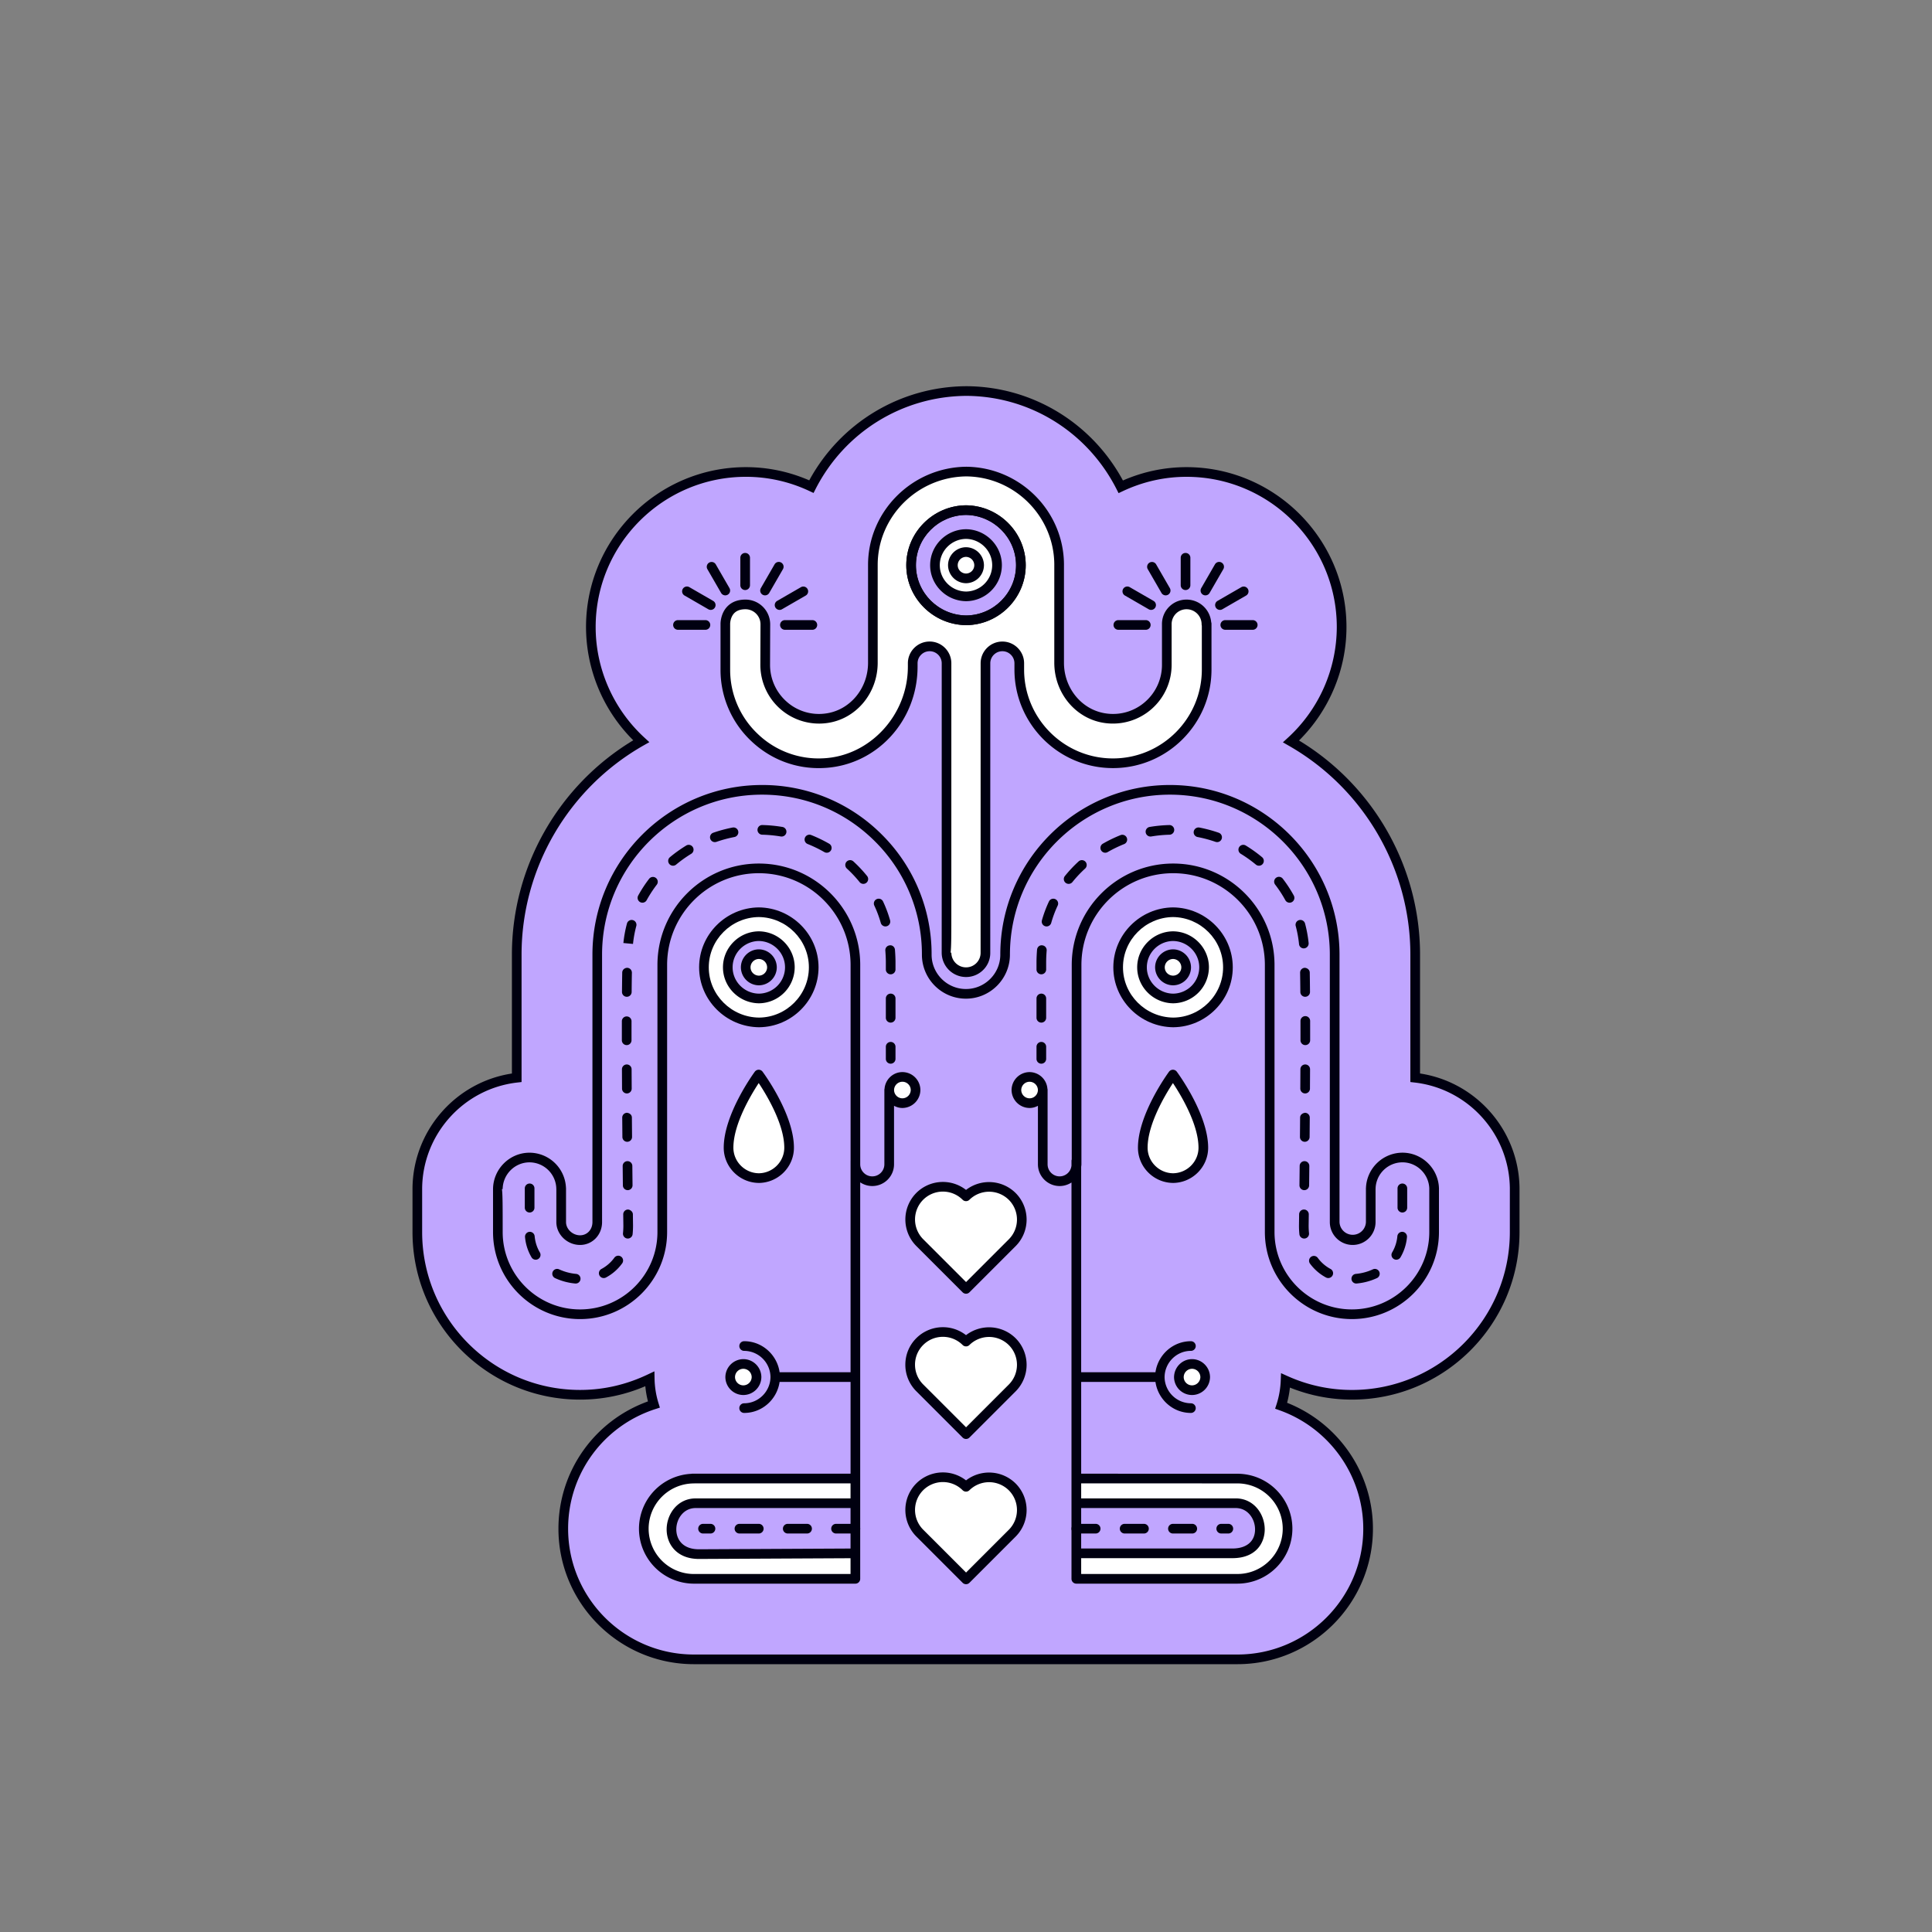 <?xml version="1.0" encoding="UTF-8"?>
<svg data-bbox="42.702 39.981 114.598 132.294" xmlns="http://www.w3.org/2000/svg" width="200" height="200" viewBox="0 0 200 200" data-type="color">
    <rect x="0" y="0" width="200" height="200" fill="#808080" stroke="none"/>
    <g>
        <path fill="#C0A6FF" d="M146.501 111.565V98.821c0-9.443-5.184-17.695-12.853-22.069 3.21-2.935 5.237-7.145 5.237-11.838 0-8.866-7.188-16.054-16.054-16.054-2.438 0-4.74.559-6.81 1.532-2.956-5.808-8.965-9.842-15.899-9.91h-.163c-6.959.068-12.992 4.094-15.964 9.894a15.955 15.955 0 00-6.776-1.516c-8.866 0-16.054 7.188-16.054 16.054 0 4.682 2.017 8.883 5.215 11.818-7.688 4.37-12.886 12.632-12.886 22.089v12.746c-5.728.659-10.234 5.54-10.291 11.444v4.53c0 9.29 7.557 16.847 16.846 16.847 2.583 0 5.022-.601 7.212-1.645.019.92.166 1.809.426 2.65-5.431 1.757-9.376 6.85-9.376 12.859 0 7.457 6.067 13.524 13.525 13.524H128.1c7.458 0 13.525-6.067 13.525-13.524 0-5.869-3.765-10.863-8.999-12.73a9.652 9.652 0 00.456-2.613 16.728 16.728 0 006.869 1.48c9.29 0 16.847-7.557 16.847-16.847v-4.279c.002-.083.002-.166.001-.25-.059-5.908-4.568-10.791-10.298-11.448z" data-color="1"/>
        <path fill="#000010" d="M128.099 172.275H71.835c-7.733 0-14.025-6.291-14.025-14.023 0-5.934 3.704-11.17 9.267-13.179a10.075 10.075 0 01-.274-1.575 17.083 17.083 0 01-6.755 1.39c-9.565 0-17.346-7.781-17.346-17.347v-4.535c.057-5.957 4.45-10.986 10.291-11.876V98.821c0-9.064 4.796-17.503 12.562-22.186a16.587 16.587 0 01-4.89-11.722c0-9.128 7.426-16.554 16.554-16.554 2.26 0 4.463.46 6.554 1.367 3.243-5.958 9.4-9.68 16.182-9.745h.186c6.745.065 12.877 3.792 16.105 9.759a16.384 16.384 0 016.586-1.381c9.128 0 16.554 7.426 16.554 16.554 0 4.397-1.782 8.639-4.912 11.743 7.745 4.687 12.528 13.117 12.528 22.164v12.307c5.844.888 10.239 5.918 10.298 11.879l-.001 4.534c0 9.565-7.782 17.347-17.347 17.347-2.208 0-4.365-.419-6.421-1.245a10.086 10.086 0 01-.292 1.575c5.335 2.107 8.887 7.287 8.887 13.034-.002 7.733-6.293 14.024-14.027 14.024zm-60.354-30.316l.016.774c.017.856.153 1.701.404 2.512l.146.471-.47.152c-5.401 1.748-9.03 6.725-9.03 12.384 0 7.182 5.843 13.023 13.025 13.023H128.1c7.182 0 13.025-5.842 13.025-13.023 0-5.483-3.483-10.41-8.667-12.26l-.458-.163.15-.462a9.152 9.152 0 00.432-2.479l.028-.74.676.304a16.183 16.183 0 006.665 1.436c9.014 0 16.347-7.333 16.347-16.347l.001-4.523c-.055-5.608-4.292-10.317-9.855-10.955l-.443-.051v-13.19c0-8.911-4.828-17.201-12.601-21.635l-.596-.341.506-.463a15.585 15.585 0 005.074-11.469c0-8.576-6.978-15.554-15.554-15.554-2.281 0-4.5.499-6.597 1.483l-.438.206-.22-.432c-2.993-5.88-8.917-9.572-15.458-9.636h-.141c-6.58.063-12.529 3.75-15.537 9.621l-.22.43-.437-.204a15.398 15.398 0 00-6.565-1.469c-8.577 0-15.554 6.978-15.554 15.554 0 4.33 1.842 8.503 5.053 11.45l.506.464-.597.339c-7.792 4.429-12.633 12.727-12.633 21.654v13.192l-.443.051c-5.561.639-9.794 5.347-9.848 10.952v4.524c0 9.014 7.333 16.347 16.346 16.347 2.419 0 4.774-.537 6.998-1.596l.7-.331z" data-color="2"/>
        <path fill="#000010" d="M73.025 65.195h-2.84a.5.5 0 010-1h2.84a.5.5 0 010 1z" data-color="2"/>
        <path fill="#000010" d="M84.095 65.195h-2.841a.5.5 0 010-1h2.841a.5.5 0 010 1z" data-color="2"/>
        <path fill="#000010" d="M80.703 63.137a.5.5 0 01-.251-.933l2.46-1.42a.5.5 0 01.5.866l-2.46 1.42a.488.488 0 01-.249.067z" data-color="2"/>
        <path fill="#000010" d="M79.196 61.632a.5.5 0 01-.433-.75l1.42-2.46a.5.5 0 11.866.5l-1.42 2.46a.499.499 0 01-.433.25z" data-color="2"/>
        <path fill="#000010" d="M77.139 61.081a.5.5 0 01-.5-.5V57.74a.5.5 0 011 0v2.841a.5.5 0 01-.5.5z" data-color="2"/>
        <path fill="#000010" d="M75.083 61.632a.502.502 0 01-.434-.25l-1.42-2.46a.5.5 0 01.866-.5l1.42 2.46a.5.5 0 01-.432.75z" data-color="2"/>
        <path fill="#000010" d="M73.575 63.137a.494.494 0 01-.25-.067l-2.46-1.42a.5.5 0 11.5-.866l2.46 1.42a.5.5 0 01-.25.933z" data-color="2"/>
        <path fill="#FFFFFF" d="M121.433 94.433c3.15.031 5.682 2.575 5.682 5.705 0 3.129-2.533 5.673-5.657 5.701-3.175-.028-5.708-2.572-5.708-5.703.001-3.128 2.534-5.672 5.683-5.703z" data-color="3"/>
        <path fill="#000010" d="M121.463 106.341c-3.43-.03-6.212-2.813-6.212-6.203 0-3.387 2.771-6.17 6.178-6.204h.01c3.406.034 6.177 2.817 6.177 6.205s-2.76 6.17-6.153 6.202zm-.029-11.408c-2.858.031-5.183 2.364-5.183 5.204 0 2.844 2.338 5.178 5.212 5.203 2.837-.025 5.152-2.359 5.152-5.202.001-2.839-2.323-5.173-5.181-5.205z" data-color="2"/>
        <path fill="#C0A6FF" d="M121.434 96.912a3.234 3.234 0 00-3.213 3.225c0 1.77 1.432 3.208 3.227 3.224a3.228 3.228 0 003.198-3.224 3.234 3.234 0 00-3.212-3.225zm.006 4.588a1.367 1.367 0 01-1.364-1.363c0-.748.605-1.356 1.358-1.363a1.366 1.366 0 011.358 1.363 1.366 1.366 0 01-1.352 1.363z" data-color="1"/>
        <path fill="#000010" d="M121.452 103.861c-2.062-.018-3.731-1.688-3.731-3.724 0-2.034 1.664-3.705 3.708-3.726h.01c2.044.021 3.708 1.691 3.708 3.726a3.738 3.738 0 01-3.695 3.724zm-.018-6.449c-1.497.018-2.713 1.239-2.713 2.726 0 1.488 1.225 2.711 2.731 2.724a2.732 2.732 0 002.694-2.724c0-1.487-1.216-2.709-2.712-2.726zm.006 4.588h-.004a1.875 1.875 0 01-1.859-1.862c0-1.017.831-1.853 1.853-1.863a1.876 1.876 0 011.863 1.863 1.868 1.868 0 01-1.847 1.862h-.006zm-.012-2.726a.87.87 0 00-.853.863c0 .478.379.855.864.862a.867.867 0 00.852-.862.87.87 0 00-.863-.863z" data-color="2"/>
        <path fill="#FFFFFF" d="M78.554 94.433c3.15.031 5.682 2.575 5.682 5.705 0 3.129-2.533 5.673-5.657 5.701-3.175-.028-5.708-2.572-5.708-5.703.001-3.128 2.533-5.672 5.683-5.703z" data-color="3"/>
        <path fill="#000010" d="M78.584 106.341c-3.429-.03-6.212-2.813-6.212-6.203 0-3.387 2.771-6.17 6.177-6.204h.01c3.406.034 6.177 2.817 6.177 6.205s-2.76 6.17-6.152 6.202zm-.03-11.408c-2.858.031-5.182 2.364-5.182 5.204 0 2.844 2.338 5.178 5.212 5.203 2.837-.025 5.152-2.359 5.152-5.202 0-2.839-2.324-5.173-5.182-5.205z" data-color="2"/>
        <path fill="#C0A6FF" d="M78.554 96.912a3.234 3.234 0 00-3.213 3.225c0 1.77 1.432 3.208 3.227 3.224a3.228 3.228 0 003.198-3.224 3.233 3.233 0 00-3.212-3.225zm.006 4.588a1.367 1.367 0 01-1.364-1.363c0-.748.605-1.356 1.358-1.363a1.366 1.366 0 011.358 1.363c0 .748-.606 1.356-1.352 1.363z" data-color="1"/>
        <path fill="#000010" d="M78.572 103.861c-2.062-.018-3.731-1.688-3.731-3.724 0-2.034 1.664-3.705 3.708-3.726h.01c2.044.021 3.708 1.691 3.708 3.726a3.738 3.738 0 01-3.695 3.724zm-.018-6.449c-1.497.018-2.713 1.239-2.713 2.726 0 1.488 1.225 2.711 2.731 2.724a2.732 2.732 0 002.694-2.724c0-1.487-1.216-2.709-2.712-2.726zM78.56 102h-.004a1.875 1.875 0 01-1.859-1.862c0-1.017.831-1.853 1.853-1.863a1.876 1.876 0 011.863 1.863A1.869 1.869 0 0178.565 102h-.005zm-.012-2.726a.87.87 0 00-.853.863c0 .47.387.855.864.862a.867.867 0 00.852-.862.87.87 0 00-.863-.863z" data-color="2"/>
        <path fill="#FFFFFF" d="M78.554 121.957a3.155 3.155 0 01-3.134-3.147c0-3.332 3.12-7.573 3.12-7.573s3.148 4.241 3.148 7.574a3.154 3.154 0 01-3.134 3.146z" data-color="3"/>
        <path fill="#000010" d="M78.554 122.457h-.005c-2.001-.02-3.629-1.655-3.629-3.646 0-3.456 3.086-7.691 3.217-7.869a.499.499 0 01.402-.204h.001a.5.5 0 01.401.202c.133.179 3.247 4.413 3.247 7.872 0 1.991-1.628 3.626-3.629 3.646l-.005-.001zm-.012-10.338c-.822 1.25-2.622 4.267-2.622 6.691 0 1.443 1.181 2.63 2.634 2.646 1.453-.017 2.634-1.202 2.634-2.646 0-2.428-1.817-5.443-2.646-6.691z" data-color="2"/>
        <path fill="#FFFFFF" d="M121.433 121.957a3.155 3.155 0 01-3.134-3.147c0-3.332 3.12-7.573 3.12-7.573s3.148 4.241 3.148 7.574a3.153 3.153 0 01-3.134 3.146z" data-color="3"/>
        <path fill="#000010" d="M121.434 122.457h-.005c-2.001-.02-3.629-1.655-3.629-3.646 0-3.456 3.086-7.691 3.217-7.869a.499.499 0 01.402-.204h.001a.5.5 0 01.401.202c.133.179 3.247 4.413 3.247 7.872 0 1.991-1.628 3.626-3.629 3.646l-.005-.001zm-.012-10.338c-.822 1.251-2.622 4.267-2.622 6.691 0 1.443 1.181 2.63 2.634 2.646 1.453-.017 2.634-1.202 2.634-2.646-.001-2.428-1.817-5.442-2.646-6.691z" data-color="2"/>
        <path fill="#FFFFFF" d="M78.315 142.554a1.366 1.366 0 01-1.363 1.358 1.363 1.363 0 01-1.362-1.352 1.367 1.367 0 011.363-1.364 1.367 1.367 0 011.362 1.358z" data-color="3"/>
        <path fill="#000010" d="M76.952 144.412a1.868 1.868 0 01-1.862-1.847 1.877 1.877 0 011.863-1.868c1.017 0 1.853.831 1.863 1.853v.01a1.874 1.874 0 01-1.864 1.852zm0-2.715a.862.862 0 00-.863.868.864.864 0 00.862.847.87.87 0 00.863-.857.868.868 0 00-.862-.858z" data-color="2"/>
        <path fill="#FFFFFF" d="M71.665 153.057l.17.006a5.194 5.194 0 00-5.189 5.189 5.194 5.194 0 005.189 5.188h16.713v-10.383H71.665zm16.883 7.744l-16.187.08c-1.994 0-2.85-1.263-2.85-2.559 0-1.296.906-2.708 2.501-2.708h16.536v5.187z" data-color="3"/>
        <path fill="#FFFFFF" d="M124.761 142.554a1.366 1.366 0 01-1.363 1.358 1.363 1.363 0 01-1.362-1.352 1.367 1.367 0 011.363-1.364 1.367 1.367 0 011.362 1.358z" data-color="3"/>
        <path fill="#000010" d="M123.398 144.412a1.868 1.868 0 01-1.862-1.847c.009-1.034.845-1.868 1.862-1.868s1.854.831 1.863 1.853v.01a1.872 1.872 0 01-1.863 1.852zm0-2.715a.872.872 0 00-.862.868.864.864 0 00.862.847.87.87 0 00.863-.857.87.87 0 00-.863-.858z" data-color="2"/>
        <path fill="#FFFFFF" d="M128.1 153.062l-16.677-.006v10.383H128.1a5.194 5.194 0 005.189-5.188 5.196 5.196 0 00-5.189-5.189zm-.527 7.739h-16.151v-5.187h16.5c1.595 0 2.501 1.412 2.501 2.708 0 1.297-.856 2.479-2.85 2.479z" data-color="3"/>
        <path fill="#FFFFFF" d="M95.213 123.844a3.385 3.385 0 014.789 0 3.394 3.394 0 014.784.012 3.387 3.387 0 01.008 4.781l-4.789 4.79-4.79-4.79a3.388 3.388 0 01-.002-4.793z" data-color="3"/>
        <path fill="#000010" d="M100.005 133.926a.502.502 0 01-.354-.146l-4.79-4.789a3.894 3.894 0 01-.003-5.5 3.892 3.892 0 015.145-.312 3.907 3.907 0 015.136.323 3.894 3.894 0 01.009 5.487l-4.791 4.79a.491.491 0 01-.352.147zm-4.438-9.729a2.893 2.893 0 00.003 4.086l4.436 4.436 4.434-4.434a2.893 2.893 0 00-.006-4.076 2.903 2.903 0 00-4.08-.01.499.499 0 01-.705-.002 2.89 2.89 0 00-4.082 0z" data-color="2"/>
        <path fill="#FFFFFF" d="M95.213 138.879a3.385 3.385 0 014.789 0 3.394 3.394 0 014.784.012 3.387 3.387 0 01.008 4.781l-4.789 4.79-4.79-4.79a3.388 3.388 0 01-.002-4.793z" data-color="3"/>
        <path fill="#000010" d="M100.005 148.961a.502.502 0 01-.354-.146l-4.79-4.789a3.868 3.868 0 01-1.141-2.751c0-1.039.404-2.015 1.138-2.749a3.893 3.893 0 015.145-.312 3.905 3.905 0 015.136.323 3.893 3.893 0 01.009 5.486l-4.791 4.791a.491.491 0 01-.352.147zm-2.397-10.573c-.739 0-1.478.281-2.041.844a2.865 2.865 0 00-.845 2.041c0 .771.302 1.498.848 2.045l4.436 4.436 4.432-4.433a2.893 2.893 0 00-.004-4.077 2.901 2.901 0 00-4.079-.01.499.499 0 01-.705-.002 2.885 2.885 0 00-2.042-.844z" data-color="2"/>
        <path fill="#FFFFFF" d="M95.213 153.913a3.385 3.385 0 014.789 0 3.394 3.394 0 014.784.012 3.387 3.387 0 01.008 4.781l-4.789 4.79-4.79-4.789a3.39 3.39 0 01-.002-4.794z" data-color="3"/>
        <path fill="#000010" d="M100.005 163.996a.504.504 0 01-.354-.146l-4.79-4.79a3.893 3.893 0 01-.003-5.5 3.894 3.894 0 015.145-.312 3.908 3.908 0 015.136.323 3.894 3.894 0 01.009 5.487l-4.791 4.791a.492.492 0 01-.352.147zm-4.438-9.73a2.893 2.893 0 00.003 4.086l4.436 4.437 4.434-4.435a2.893 2.893 0 00-.006-4.076 2.903 2.903 0 00-4.08-.01.499.499 0 01-.705-.002 2.89 2.89 0 00-4.082 0z" data-color="2"/>
        <path fill="#FFFFFF" d="M124.891 64.629c0-1.136-.924-2.06-2.06-2.06a2.04 2.04 0 00-2.044 2.06v4.204a5.58 5.58 0 01-6.279 5.529c-2.826-.35-4.866-2.903-4.866-5.751V58.479l.001.003c0-5.277-4.308-9.613-9.603-9.665-5.373.052-9.681 4.387-9.681 9.663v10.129c0 2.848-2.04 5.402-4.866 5.751a5.58 5.58 0 01-6.279-5.529l.015-4.204c0-1.137-.924-2.06-2.059-2.06-2.114 0-2.082 2.011-2.082 2.011v4.734c0 5.502 4.582 9.935 10.138 9.69 5.235-.231 9.26-4.754 9.26-9.994v-.346c0-.965.785-1.75 1.75-1.75s1.75.785 1.75 1.75c0 0 0 29.955-.003 29.955 0 1.115.907 2.022 2.022 2.022a2 2 0 002.007-2.015l.003-29.962c0-.965.785-1.75 1.75-1.75s1.75.785 1.75 1.75v.651c0 5.357 4.343 9.699 9.699 9.699 5.357 0 9.699-4.343 9.699-9.699V64.58l-.022.049zm-24.866-.415c-3.175-.028-5.708-2.572-5.708-5.703 0-3.129 2.533-5.673 5.682-5.704 3.15.031 5.682 2.575 5.682 5.705.001 3.13-2.532 5.674-5.656 5.702z" data-color="3"/>
        <path fill="#000010" d="M100.005 101.141a2.525 2.525 0 01-2.522-2.522v-.009c.003-.38.003-29.65.003-29.946 0-.689-.561-1.25-1.25-1.25s-1.25.561-1.25 1.25v.347c0 5.644-4.277 10.252-9.738 10.493-2.815.135-5.482-.878-7.511-2.819a10.11 10.11 0 01-3.149-7.37V64.58c0-.036-.009-1.074.716-1.81.458-.466 1.085-.701 1.866-.701a2.563 2.563 0 012.56 2.56l-.015 4.205a5.08 5.08 0 001.717 3.8 5.02 5.02 0 004 1.231c2.524-.312 4.428-2.571 4.428-5.255V58.481c0-5.551 4.565-10.11 10.176-10.164 5.578.055 10.107 4.614 10.107 10.165l-.001.031V68.61c0 2.684 1.903 4.942 4.428 5.255a5.03 5.03 0 004-1.231 5.081 5.081 0 001.717-3.802v-4.203a2.507 2.507 0 01.729-1.802 2.534 2.534 0 011.815-.758 2.563 2.563 0 012.55 2.334.496.496 0 01.032.177v4.734c0 5.624-4.575 10.199-10.199 10.199s-10.199-4.575-10.199-10.199v-.65c0-.689-.561-1.25-1.25-1.25s-1.25.561-1.25 1.25l-.003 29.963a2.46 2.46 0 01-.717 1.767 2.5 2.5 0 01-1.79.747zm-1.601-2.522h.079c0 .84.683 1.522 1.522 1.522a1.504 1.504 0 001.507-1.508l.003-29.97c0-1.24 1.009-2.25 2.25-2.25s2.25 1.01 2.25 2.25v.65c0 5.072 4.127 9.199 9.199 9.199s9.199-4.127 9.199-9.199V64.77a.44.44 0 01-.022-.142c0-.86-.7-1.56-1.56-1.56a1.543 1.543 0 00-1.545 1.553v4.21a6.081 6.081 0 01-6.841 6.026c-3.024-.374-5.305-3.06-5.305-6.247V58.479l.001-.03c-.018-4.989-4.097-9.083-9.107-9.132-5.056.049-9.176 4.16-9.176 9.164V68.61c0 3.188-2.281 5.873-5.305 6.247a6.078 6.078 0 01-6.841-6.026l.015-4.204c0-.859-.7-1.559-1.56-1.559-.5 0-.886.134-1.148.396-.431.433-.434 1.103-.434 1.109v4.739a9.12 9.12 0 002.84 6.647 9.08 9.08 0 006.776 2.542c4.843-.213 8.782-4.472 8.782-9.493v-.347c0-1.24 1.01-2.25 2.25-2.25s2.25 1.01 2.25 2.25l-.001 25.274c.002 2.808.002 4.094-.078 4.684zm26.987-33.99h.01-.01zm-25.365.085h-.004c-3.42-.029-6.204-2.812-6.204-6.202 0-3.387 2.771-6.17 6.178-6.204 3.416.034 6.187 2.817 6.187 6.205 0 3.39-2.76 6.172-6.152 6.201h-.005zm-.031-11.407c-2.851.028-5.178 2.363-5.178 5.204 0 2.843 2.336 5.175 5.208 5.202 2.844-.027 5.157-2.359 5.157-5.201s-2.327-5.176-5.187-5.205z" data-color="2"/>
        <path fill="#000010" d="M59.596 132.871l-.044-.002a6.334 6.334 0 01-2.089-.558.5.5 0 11.42-.908 5.332 5.332 0 001.757.47.5.5 0 01-.044.998zm2.904-.568a.5.5 0 01-.237-.941 3.94 3.94 0 001.328-1.156.5.5 0 11.807.59c-.441.604-1 1.092-1.662 1.447a.49.49 0 01-.236.06zm-7.044-1.898a.502.502 0 01-.431-.245 4.991 4.991 0 01-.674-2.096.502.502 0 01.452-.545.504.504 0 01.544.451c.057.607.238 1.173.539 1.68a.5.5 0 01-.43.755zm9.534-2.192a.5.5 0 01-.498-.551c.026-.252.039-.516.039-.791l-.015-1.156a.5.5 0 01.494-.506c.234.014.502.218.506.494l.015 1.16c0 .318-.015.615-.043.9a.502.502 0 01-.498.45zm-10.163-2.695a.5.5 0 01-.5-.5v-1.999a.5.5 0 011 0v1.999c0 .277-.223.5-.5.5zm10.153-2.314a.5.5 0 01-.5-.494l-.021-2.003a.5.5 0 01.495-.505h.005a.5.5 0 01.5.495l.021 2.001a.5.5 0 01-.495.506h-.005zm-.05-5.006a.5.5 0 01-.5-.495l-.017-2.004a.5.5 0 01.496-.504c.287.033.502.22.504.496l.017 2.002a.501.501 0 01-.496.505h-.004zm-.037-5.005a.5.5 0 01-.5-.497l-.01-2.002a.5.5 0 01.498-.502h.002a.5.5 0 01.5.498l.01 2a.5.5 0 01-.497.503h-.003zm27.309-3.08a.5.5 0 01-.5-.5v-1.253a.5.5 0 011 0v1.253a.5.5 0 01-.5.5zm-27.328-1.924a.5.5 0 01-.5-.499v-.935l.001-1.068a.501.501 0 011 .002l-.001 1.066v.933a.5.5 0 01-.5.501c.001 0 0 0 0 0zm27.328-2.329a.5.5 0 01-.5-.5v-2a.5.5 0 011 0v2a.5.5 0 01-.5.5zm-27.314-2.673h-.004a.5.5 0 01-.496-.504c.006-.725.014-1.398.025-2.005.005-.276.23-.48.509-.491a.5.5 0 01.491.509c-.011.604-.019 1.274-.025 1.995a.5.5 0 01-.5.496zm27.314-2.327a.5.5 0 01-.5-.5v-.821c0-.009-.001-.467-.053-1.141a.499.499 0 01.46-.536c.284-.04.516.185.537.46.056.726.056 1.217.056 1.217v.821a.5.5 0 01-.5.5zm-26.674-3.144l-.996-.093a12.93 12.93 0 01.373-2.027.5.5 0 01.966.258 11.894 11.894 0 00-.343 1.862zm-.5-.028h.01-.01zm26.631-1.785a.501.501 0 01-.481-.364 11.621 11.621 0 00-.669-1.793.5.5 0 01.905-.426c.295.628.54 1.283.727 1.947a.5.5 0 01-.482.636zm-25.155-2.456a.5.5 0 01-.438-.741 13.44 13.44 0 011.134-1.737.5.5 0 01.793.609 12.634 12.634 0 00-1.05 1.608.5.5 0 01-.439.261zm22.869-1.949a.497.497 0 01-.39-.187 12.679 12.679 0 00-1.316-1.4.5.5 0 01.676-.738c.512.47.989.978 1.419 1.512a.5.5 0 01-.389.813zm-19.7-1.879a.5.5 0 01-.321-.885 14.413 14.413 0 011.683-1.204.5.5 0 01.522.854 13.21 13.21 0 00-1.565 1.12.5.5 0 01-.319.115zm15.914-1.344a.502.502 0 01-.249-.066 13.531 13.531 0 00-1.735-.839.5.5 0 01.37-.929c.643.256 1.27.56 1.864.901a.501.501 0 01.184.684.503.503 0 01-.434.249zm-11.584-1.099a.5.5 0 01-.164-.973 14.715 14.715 0 011.998-.537.5.5 0 01.19.982c-.63.122-1.256.29-1.86.5a.476.476 0 01-.164.028zm6.901-.578a.473.473 0 01-.083-.007 13.577 13.577 0 00-1.917-.183c-.276-.007-.495-.235-.488-.512s.237-.505.512-.488c.687.016 1.38.082 2.06.196a.5.5 0 01-.084.994z" data-color="2"/>
        <path fill="#000010" d="M140.403 132.871a.5.5 0 01-.044-.998 5.326 5.326 0 001.757-.47.5.5 0 11.42.908 6.358 6.358 0 01-2.133.56zm-2.903-.568a.502.502 0 01-.236-.06 4.944 4.944 0 01-1.662-1.447.5.5 0 01.807-.59 3.94 3.94 0 001.328 1.156.5.5 0 01-.237.941zm7.044-1.898a.5.5 0 01-.429-.755 3.992 3.992 0 00.539-1.68.505.505 0 01.544-.451c.275.026.477.27.452.545a5.006 5.006 0 01-.674 2.096.505.505 0 01-.432.245zm-9.534-2.192a.5.5 0 01-.497-.449 8.55 8.55 0 01-.043-.895l.015-1.166a.5.5 0 111 .012l-.015 1.162c0 .27.013.533.039.785a.5.5 0 01-.499.551zm10.162-2.695a.5.5 0 01-.5-.5v-1.999a.5.5 0 011 0v1.999c0 .277-.223.5-.5.5zm-10.152-2.314h-.005a.5.5 0 01-.495-.506l.021-2.001a.5.5 0 01.5-.495h.005a.5.5 0 01.495.505l-.021 2.003a.5.5 0 01-.5.494zm.05-5.006h-.004a.502.502 0 01-.496-.505l.017-2.002c.002-.275.228-.456.504-.496a.5.5 0 01.496.504l-.017 2.004a.5.5 0 01-.5.495zm.037-5.005h-.003a.5.5 0 01-.497-.503l.01-2a.5.5 0 01.5-.498h.002a.5.5 0 01.498.502l-.01 2.002a.5.5 0 01-.5.497zm-27.309-3.08a.5.5 0 01-.5-.5v-1.253a.5.5 0 011 0v1.253a.5.5 0 01-.5.5zm27.328-1.924c-.001 0-.001 0 0 0a.5.5 0 01-.5-.501v-.933l-.001-1.066a.5.5 0 111-.002l.001 1.068v.935a.5.5 0 01-.5.499zm-27.328-2.329a.5.5 0 01-.5-.5v-2a.5.5 0 011 0v2a.5.5 0 01-.5.5zm27.313-2.673a.5.5 0 01-.5-.496c-.006-.721-.014-1.391-.025-1.995a.5.5 0 01.491-.509c.269.021.504.215.509.491.011.606.019 1.28.025 2.005a.5.5 0 01-.496.504h-.004zm-27.313-2.327a.5.5 0 01-.5-.5v-.821s0-.491.056-1.217c.021-.275.252-.502.537-.46a.5.5 0 01.46.536 16.677 16.677 0 00-.053 1.141v.821a.5.5 0 01-.5.5zm27.169-2.684a.487.487 0 01-.491-.426l-.005-.06a11.998 11.998 0 00-.341-1.838.5.5 0 01.966-.258c.177.659.302 1.338.372 2.017a.512.512 0 01-.439.561c-.022.004-.042.004-.062.004zm-26.626-2.272a.501.501 0 01-.482-.636c.188-.664.432-1.319.727-1.947a.5.5 0 01.905.426 11.621 11.621 0 00-.669 1.793.501.501 0 01-.481.364zm25.155-2.457a.5.5 0 01-.439-.26 12.494 12.494 0 00-1.05-1.608.5.5 0 11.793-.609c.423.552.805 1.137 1.134 1.737a.5.5 0 01-.438.74zm-22.869-1.949a.498.498 0 01-.389-.813c.43-.534.908-1.042 1.419-1.512a.5.5 0 11.676.738c-.475.435-.918.906-1.316 1.4a.5.5 0 01-.39.187zm19.7-1.879a.5.5 0 01-.319-.115 13.21 13.21 0 00-1.565-1.12.5.5 0 01.522-.854c.588.36 1.155.765 1.683 1.204a.5.5 0 01-.321.885zm-15.914-1.344a.502.502 0 01-.25-.934 14.356 14.356 0 011.864-.901.501.501 0 01.37.929c-.598.238-1.182.521-1.735.839a.493.493 0 01-.249.067zm11.584-1.099a.526.526 0 01-.164-.027c-.604-.21-1.23-.378-1.86-.5a.5.5 0 01-.396-.586.503.503 0 01.586-.396c.677.132 1.349.312 1.998.537a.5.5 0 01-.164.972zm-6.902-.578a.5.5 0 01-.083-.993c.68-.114 1.373-.181 2.06-.196a.501.501 0 01.024 1c-.64.015-1.285.076-1.917.183a.593.593 0 01-.084.006z" data-color="2"/>
        <path fill="#FFFFFF" d="M100 55.286a3.234 3.234 0 013.213 3.226 3.229 3.229 0 01-3.198 3.224c-1.795-.016-3.227-1.454-3.227-3.224A3.233 3.233 0 01100 55.286z" data-color="3"/>
        <path fill="#000010" d="M100.019 62.235c-2.062-.018-3.731-1.688-3.731-3.724 0-2.034 1.664-3.705 3.708-3.726h.01c2.044.021 3.708 1.691 3.708 3.726a3.738 3.738 0 01-3.695 3.724zM100 55.786c-1.497.018-2.713 1.239-2.713 2.726 0 1.488 1.225 2.711 2.731 2.724a2.732 2.732 0 002.694-2.724c.001-1.487-1.216-2.709-2.712-2.726z" data-color="2"/>
        <path fill="#000010" d="M100.01 60.374a1.877 1.877 0 01-1.868-1.863c0-1.018.832-1.853 1.854-1.862h.009a1.872 1.872 0 011.853 1.863 1.87 1.87 0 01-1.848 1.862zm-.01-2.726a.87.87 0 00-.858.862c0 .472.39.859.868.863a.864.864 0 00.847-.862.87.87 0 00-.857-.863z" data-color="2"/>
        <path fill="#000010" d="M100.03 64.715c-3.43-.03-6.212-2.813-6.212-6.203 0-3.387 2.771-6.17 6.178-6.204h.01c3.406.034 6.177 2.817 6.177 6.205-.001 3.388-2.761 6.17-6.153 6.202zM100 53.307c-2.858.031-5.183 2.364-5.183 5.204 0 2.844 2.338 5.178 5.212 5.203 2.837-.025 5.152-2.359 5.152-5.202.001-2.839-2.323-5.173-5.181-5.205z" data-color="2"/>
        <path fill="#FFFFFF" d="M92.054 112.84a1.366 1.366 0 011.363-1.358c.748 0 1.356.605 1.362 1.352a1.367 1.367 0 01-1.363 1.364 1.366 1.366 0 01-1.362-1.358z" data-color="3"/>
        <path fill="#FFFFFF" d="M107.945 112.84a1.366 1.366 0 00-1.363-1.358c-.748 0-1.356.605-1.362 1.352a1.367 1.367 0 001.363 1.364c.747 0 1.354-.605 1.362-1.358z" data-color="3"/>
        <path fill="#000010" d="M88.548 158.748h-2a.5.5 0 010-1h2a.5.5 0 010 1zm-5 0h-2a.5.5 0 010-1h2a.5.5 0 010 1zm-5 0h-2a.5.5 0 010-1h2a.5.5 0 010 1zm-5 0h-.769a.5.5 0 010-1h.769a.5.5 0 010 1z" data-color="2"/>
        <path fill="#000010" d="M127.156 158.748h-.733a.5.5 0 010-1h.733a.5.5 0 010 1zm-3.734 0h-2a.5.5 0 010-1h2a.5.5 0 010 1zm-5 0h-2a.5.5 0 010-1h2a.5.5 0 010 1zm-5 0h-2a.5.5 0 010-1h2a.5.5 0 010 1z" data-color="2"/>
        <path fill="#000010" d="M145.181 119.325a3.794 3.794 0 00-3.776 3.621.597.597 0 00-.005.073v3.491a1.368 1.368 0 01-2.734 0V98.821c0-9.682-7.876-17.558-17.558-17.558s-17.557 7.876-17.557 17.558c0 1.963-1.595 3.561-3.556 3.561s-3.556-1.595-3.556-3.556A17.438 17.438 0 0091.3 86.407a17.436 17.436 0 00-12.414-5.144c-9.681 0-17.557 7.876-17.557 17.558v27.689c0 .779-.55 1.367-1.28 1.367-.774 0-1.454-.639-1.454-1.367v-3.491a.45.45 0 00-.007-.083 3.789 3.789 0 00-3.771-3.609c-2.063 0-3.758 1.687-3.778 3.76v4.454c0 4.969 4.042 9.011 9.01 9.011 4.969 0 9.011-4.042 9.011-9.011V99.889c0-5.235 4.26-9.495 9.496-9.495s9.496 4.26 9.496 9.495v20.259l-.002.01v21.896h-7.345c-.261-1.809-1.805-3.213-3.67-3.213a.5.5 0 000 1 2.742 2.742 0 012.725 2.708c-.015 1.499-1.237 2.718-2.726 2.718a.5.5 0 000 1c1.863 0 3.406-1.4 3.67-3.213h7.346v9.502H71.666a.522.522 0 00-.113.013 5.697 5.697 0 00-5.407 5.683 5.695 5.695 0 005.689 5.688h16.713a.5.5 0 00.5-.5v-41.044c.358.241.789.382 1.252.382 1.241 0 2.25-1.01 2.25-2.25v-6.056c.26.139.552.226.866.226a1.877 1.877 0 001.863-1.869 1.868 1.868 0 00-1.862-1.847c-.973 0-1.772.763-1.849 1.723-.005.03-.018.057-.018.088v7.734c0 .689-.561 1.25-1.25 1.25s-1.25-.561-1.25-1.25V99.889c0-5.787-4.708-10.495-10.496-10.495s-10.496 4.708-10.496 10.495v27.651c0 4.417-3.594 8.011-8.011 8.011s-8.01-3.594-8.01-8.011c0-2.638 0-3.87-.076-4.445l.075.001c.015-1.527 1.261-2.77 2.778-2.77a2.785 2.785 0 012.775 2.755l.003.054v3.375c0 1.283 1.124 2.367 2.454 2.367 1.279 0 2.28-1.04 2.28-2.367V98.821c0-9.13 7.428-16.558 16.557-16.558 4.423 0 8.581 1.723 11.707 4.85a16.45 16.45 0 014.846 11.713c0 2.512 2.044 4.556 4.556 4.556s4.556-2.046 4.556-4.561c0-9.13 7.428-16.558 16.557-16.558 9.13 0 16.558 7.428 16.558 16.558v27.689c0 1.306 1.062 2.367 2.367 2.367s2.367-1.062 2.367-2.367v-3.388l.002-.039a2.791 2.791 0 012.78-2.759c1.492 0 2.722 1.2 2.78 2.692v4.523c0 4.417-3.594 8.011-8.011 8.011s-8.011-3.594-8.011-8.011v-27.65c0-5.787-4.708-10.495-10.495-10.495s-10.496 4.708-10.496 10.495v20.138c-.012.043-.026.084-.026.131v.5a1.24 1.24 0 01-1.224 1.12c-.689 0-1.25-.561-1.25-1.25v-7.734c0-.031-.012-.058-.018-.088a1.867 1.867 0 00-1.849-1.723 1.87 1.87 0 00-1.862 1.856 1.875 1.875 0 001.863 1.859c.314 0 .606-.086.866-.226v6.056c0 1.24 1.009 2.25 2.25 2.25.452 0 .871-.137 1.224-.367v41.028a.5.5 0 00.5.5h16.68a5.694 5.694 0 005.688-5.688 5.695 5.695 0 00-5.688-5.689l-16.177-.006v-9.502h7.689c.261 1.809 1.805 3.213 3.67 3.213a.5.5 0 000-1 2.742 2.742 0 01-2.725-2.708c.015-1.499 1.238-2.718 2.726-2.718a.5.5 0 000-1c-1.863 0-3.406 1.4-3.671 3.213h-7.69v-21.266c.01-.087.026-.171.026-.26V99.889c0-5.235 4.26-9.495 9.496-9.495s9.495 4.26 9.495 9.495v27.651c0 4.969 4.042 9.011 9.011 9.011s9.011-4.042 9.011-9.011v-4.402l.002-.05c-.02-2.075-1.717-3.763-3.782-3.763zm-51.764-7.343c.471 0 .858.384.862.847a.872.872 0 01-.863.869.87.87 0 01-.863-.857.872.872 0 01.864-.859zm-26.271 46.27a4.694 4.694 0 014.689-4.689.49.49 0 00.077-.006h16.136v1.558H72.012c-1.878 0-3.001 1.632-3.001 3.209 0 1.522 1.036 3.059 3.353 3.059l15.684-.077v1.635H71.835a4.696 4.696 0 01-4.689-4.689zm20.902 2.052l-15.687.077c-1.733 0-2.35-1.063-2.35-2.059 0-1.086.749-2.209 2.001-2.209h16.036v4.191zm18.534-46.606a.87.87 0 01-.863-.859.865.865 0 01.862-.856.87.87 0 01.863.858.868.868 0 01-.862.857zm21.518 39.864a4.694 4.694 0 014.688 4.689 4.693 4.693 0 01-4.688 4.688h-16.177v-1.638h15.651c2.473 0 3.35-1.604 3.35-2.979 0-1.577-1.123-3.209-3.001-3.209h-16v-1.558l16.177.007zm-16.178 6.739v-4.188h16c1.252 0 2.001 1.123 2.001 2.209 0 1.239-.878 1.979-2.35 1.979h-15.651z" data-color="2"/>
        <path fill="#000010" d="M118.612 65.195h-2.84a.5.5 0 010-1h2.84a.5.5 0 010 1z" data-color="2"/>
        <path fill="#000010" d="M129.682 65.195h-2.84a.5.5 0 010-1h2.84a.5.5 0 010 1z" data-color="2"/>
        <path fill="#000010" d="M126.291 63.137a.5.5 0 01-.251-.933l2.46-1.42a.5.5 0 01.5.866l-2.46 1.42a.488.488 0 01-.249.067z" data-color="2"/>
        <path fill="#000010" d="M124.784 61.632a.5.5 0 01-.433-.75l1.42-2.46a.5.5 0 11.866.5l-1.42 2.46a.499.499 0 01-.433.25z" data-color="2"/>
        <path fill="#000010" d="M122.727 61.081a.5.5 0 01-.5-.5V57.74a.5.5 0 011 0v2.841a.5.5 0 01-.5.5z" data-color="2"/>
        <path fill="#000010" d="M120.67 61.632a.502.502 0 01-.434-.25l-1.42-2.46a.5.5 0 01.866-.5l1.42 2.46a.5.5 0 01-.432.75z" data-color="2"/>
        <path fill="#000010" d="M119.163 63.137a.494.494 0 01-.25-.067l-2.46-1.42a.5.5 0 11.5-.866l2.46 1.42a.5.5 0 01-.25.933z" data-color="2"/>
    </g>
</svg>
